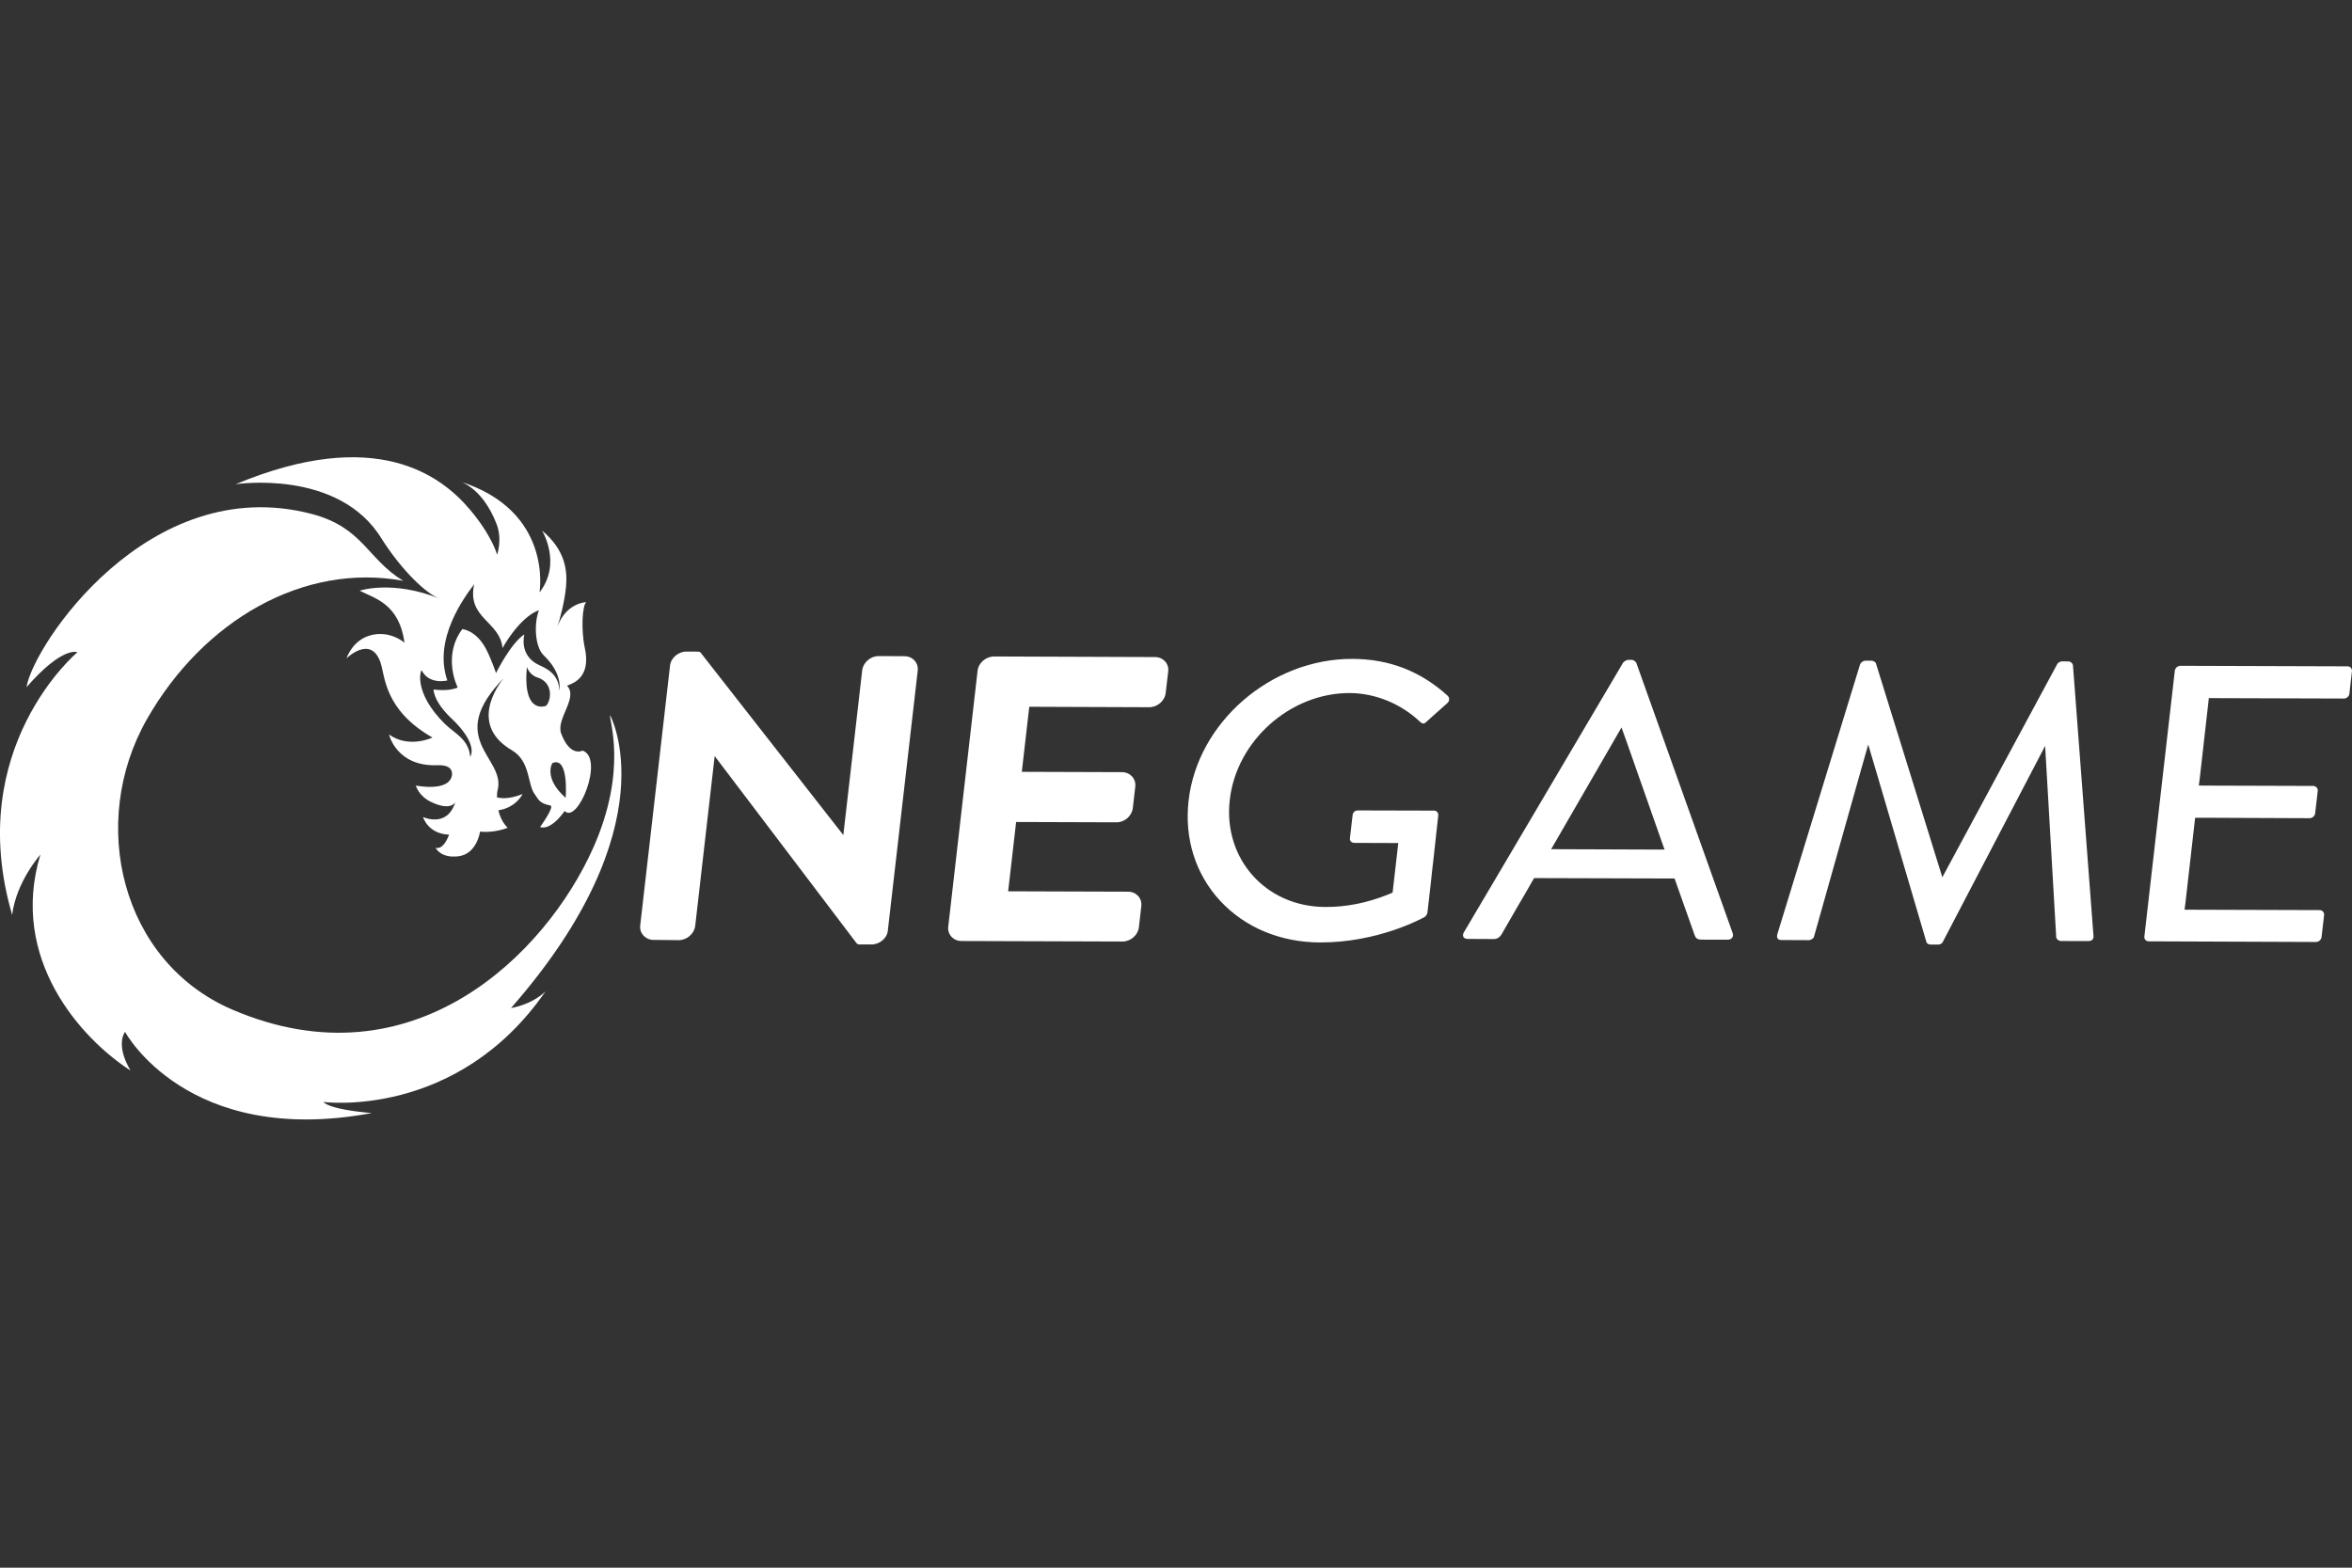 <?xml version="1.0" encoding="UTF-8"?>
<svg xmlns="http://www.w3.org/2000/svg" width="36" height="24" viewBox="0 0 36 24" fill="none">
  <rect x="0" y="0" width="36" height="24" fill="#333333" stroke="none"/>
  <path d="M25.045 10.146C25.033 10.123 24.996 10.103 24.981 10.102H24.918C24.902 10.102 24.86 10.123 24.844 10.144L22.406 14.274C22.391 14.299 22.389 14.325 22.399 14.343C22.414 14.369 22.446 14.374 22.463 14.374L22.866 14.376C22.94 14.376 22.975 14.316 22.98 14.309C23.061 14.166 23.143 14.025 23.224 13.886C23.297 13.764 23.372 13.634 23.445 13.505L23.481 13.443H23.553L25.559 13.449H25.631L25.653 13.511L25.939 14.318C25.956 14.366 25.986 14.385 26.038 14.385L26.442 14.386C26.459 14.386 26.492 14.383 26.512 14.356C26.528 14.338 26.53 14.312 26.521 14.287L25.045 10.146ZM25.309 13.006L23.912 13.001L23.742 13L23.828 12.852L24.695 11.352L24.819 11.137L24.896 11.352L25.425 12.857L25.478 13.006H25.309ZM35.864 10.801C35.877 10.801 35.889 10.8 35.902 10.797C35.889 10.8 35.876 10.801 35.864 10.801ZM35.573 14.008L35.534 14.346C35.529 14.387 35.491 14.421 35.449 14.421L32.891 14.411C32.847 14.411 32.817 14.378 32.822 14.337L33.288 10.267C33.294 10.227 33.331 10.193 33.373 10.193L35.932 10.201C35.974 10.201 36.004 10.236 35.999 10.276L35.96 10.62C35.956 10.661 35.918 10.694 35.875 10.694L33.92 10.688L33.809 10.687L33.797 10.793L33.669 11.922L33.655 12.026L33.766 12.027L35.408 12.032C35.447 12.033 35.481 12.069 35.476 12.107L35.436 12.451C35.432 12.492 35.393 12.526 35.352 12.526L33.709 12.519H33.599L33.587 12.624L33.451 13.82L33.437 13.927H33.548L35.504 13.933C35.547 13.934 35.577 13.968 35.573 14.008ZM32.043 14.318C32.046 14.348 32.041 14.371 32.026 14.386C32.012 14.4 31.99 14.407 31.96 14.407L31.545 14.406C31.507 14.406 31.478 14.375 31.473 14.352L31.325 11.799L31.303 11.419L31.117 11.776L29.737 14.419L29.736 14.422L29.735 14.424C29.723 14.446 29.695 14.461 29.663 14.461L29.548 14.46C29.517 14.46 29.491 14.441 29.486 14.423V14.421L29.485 14.419L28.702 11.758L28.595 11.398L28.487 11.779L27.765 14.341V14.343C27.759 14.363 27.721 14.393 27.687 14.393L27.27 14.391C27.242 14.391 27.22 14.384 27.21 14.37C27.195 14.351 27.199 14.32 27.205 14.299L28.47 10.173C28.483 10.139 28.521 10.115 28.549 10.115L28.651 10.115C28.672 10.115 28.708 10.137 28.713 10.154V10.156L28.714 10.158L29.655 13.19L29.73 13.43L29.859 13.19L31.488 10.167L31.489 10.165L31.49 10.163C31.498 10.148 31.532 10.125 31.561 10.125L31.663 10.126C31.689 10.126 31.722 10.15 31.729 10.184L32.042 14.315V14.316V14.318H32.043ZM21.931 13.233C21.905 13.477 21.878 13.727 21.848 13.973C21.847 13.99 21.825 14.024 21.81 14.036C21.76 14.063 21.092 14.431 20.203 14.428C19.598 14.426 19.057 14.2 18.678 13.793C18.299 13.384 18.126 12.838 18.193 12.255C18.33 11.056 19.456 10.083 20.701 10.087C21.265 10.089 21.742 10.274 22.16 10.653C22.175 10.67 22.182 10.69 22.181 10.71C22.179 10.73 22.17 10.749 22.155 10.762L22.153 10.763L22.152 10.765C22.1 10.813 22.047 10.859 21.995 10.905L21.991 10.908C21.941 10.952 21.886 11.002 21.832 11.051L21.831 11.052L21.83 11.054C21.806 11.077 21.791 11.077 21.786 11.077C21.771 11.077 21.751 11.065 21.729 11.044L21.728 11.043L21.728 11.043C21.435 10.769 21.045 10.612 20.66 10.61C19.751 10.607 18.925 11.34 18.823 12.246C18.719 13.147 19.375 13.883 20.285 13.885C20.607 13.887 20.929 13.822 21.247 13.694L21.315 13.665L21.323 13.598L21.39 13.013L21.402 12.906H21.292L20.732 12.904C20.688 12.904 20.657 12.875 20.662 12.836L20.703 12.48C20.708 12.435 20.742 12.405 20.788 12.407L21.953 12.41C21.989 12.41 22.019 12.445 22.014 12.484C21.987 12.728 21.959 12.979 21.933 13.223L21.932 13.229L21.931 13.233ZM14.047 10.266L13.589 14.249C13.577 14.364 13.462 14.46 13.339 14.459H13.179H13.154C13.136 14.459 13.123 14.453 13.113 14.441L13.098 14.423L10.939 11.575L10.641 14.174C10.627 14.294 10.514 14.393 10.389 14.393L10.002 14.389C9.879 14.389 9.786 14.287 9.799 14.169L10.256 10.187C10.269 10.072 10.384 9.974 10.507 9.975L10.661 9.976H10.687C10.703 9.976 10.717 9.983 10.726 9.994L10.74 10.012L12.908 12.784L13.197 10.261C13.212 10.142 13.325 10.043 13.45 10.044L13.844 10.046C13.968 10.046 14.06 10.146 14.047 10.266ZM17.589 10.827C17.715 10.827 17.828 10.731 17.842 10.609L17.881 10.278C17.894 10.158 17.803 10.059 17.678 10.059L15.216 10.05C15.09 10.05 14.977 10.148 14.963 10.269L14.514 14.187C14.5 14.306 14.591 14.405 14.717 14.406L17.18 14.414C17.304 14.415 17.418 14.317 17.432 14.196L17.469 13.871C17.483 13.751 17.392 13.652 17.267 13.651L15.431 13.645L15.553 12.584L17.087 12.589C17.212 12.591 17.325 12.492 17.339 12.371L17.377 12.041C17.39 11.922 17.298 11.822 17.174 11.821L15.64 11.816L15.754 10.82L17.589 10.827Z" fill="white"></path>
  <path d="M6.874 12.778C6.779 13.031 6.667 12.979 6.667 12.979C6.667 12.979 6.743 13.143 7.016 13.109C7.301 13.074 7.348 12.731 7.348 12.731C7.393 12.737 7.443 12.738 7.499 12.733C7.578 12.727 7.669 12.71 7.772 12.673C7.772 12.673 7.672 12.591 7.628 12.405C7.899 12.366 7.999 12.156 7.999 12.156C7.784 12.24 7.673 12.221 7.607 12.208C7.608 12.174 7.607 12.137 7.616 12.099C7.752 11.598 6.788 11.324 7.717 10.375C7.717 10.375 7.111 11.061 7.835 11.486C8.12 11.653 8.072 12.007 8.183 12.156C8.235 12.226 8.25 12.3 8.423 12.331C8.496 12.345 8.267 12.66 8.267 12.66C8.267 12.66 8.409 12.74 8.643 12.416C8.845 12.624 9.256 11.603 8.916 11.491C8.916 11.491 8.728 11.597 8.59 11.231C8.505 11.008 8.854 10.683 8.681 10.5C8.698 10.473 9.058 10.428 8.953 9.929C8.889 9.63 8.915 9.266 8.973 9.218C8.973 9.218 8.666 9.226 8.532 9.594C8.567 9.489 8.642 9.219 8.664 8.978C8.685 8.737 8.655 8.421 8.297 8.123C8.297 8.123 8.605 8.627 8.258 9.068C8.258 9.068 8.473 7.816 7.028 7.367C7.028 7.367 7.376 7.448 7.599 8.018C7.693 8.255 7.609 8.492 7.609 8.492C7.609 8.492 7.532 8.201 7.189 7.797C6.752 7.281 5.752 6.518 3.607 7.413C3.607 7.413 5.189 7.171 5.844 8.252C6.159 8.747 6.533 9.094 6.723 9.162C5.999 8.875 5.506 9.043 5.506 9.043C5.731 9.161 6.11 9.239 6.191 9.839C6.191 9.839 5.961 9.636 5.653 9.731C5.388 9.813 5.304 10.078 5.304 10.078C5.304 10.078 5.678 9.712 5.825 10.145C5.895 10.355 5.881 10.868 6.619 11.291C6.619 11.291 6.261 11.464 5.955 11.245C5.955 11.245 6.066 11.738 6.693 11.715C6.836 11.71 6.919 11.747 6.92 11.853C6.893 12.135 6.365 12.026 6.365 12.026C6.365 12.026 6.404 12.185 6.6 12.278C6.908 12.425 6.969 12.278 6.969 12.278C6.847 12.682 6.475 12.508 6.475 12.508C6.475 12.508 6.548 12.766 6.874 12.778ZM8.064 10.211C8.064 10.211 8.105 10.335 8.225 10.371C8.456 10.442 8.45 10.697 8.361 10.804C8.361 10.804 7.997 10.962 8.064 10.211ZM8.256 10.184C7.935 10.039 8.026 9.712 8.026 9.712C7.817 9.847 7.592 10.304 7.592 10.304C7.592 10.304 7.506 10.047 7.419 9.899C7.269 9.645 7.076 9.631 7.076 9.631C6.763 10.052 7.006 10.525 7.006 10.525C6.861 10.591 6.636 10.555 6.636 10.555C6.645 10.693 6.758 10.851 6.892 10.981C7.341 11.399 7.197 11.585 7.197 11.585C7.174 11.314 6.952 11.223 6.81 11.083C6.317 10.596 6.44 10.245 6.455 10.264C6.571 10.489 6.847 10.417 6.847 10.417C6.628 9.791 7.102 9.149 7.258 8.944C7.142 9.468 7.654 9.51 7.691 9.921C7.99 9.406 8.249 9.343 8.249 9.343C8.17 9.549 8.187 9.905 8.323 10.034C8.622 10.318 8.561 10.571 8.561 10.571C8.552 10.324 8.375 10.237 8.256 10.184ZM8.454 11.683C8.711 11.569 8.658 12.214 8.658 12.214C8.312 11.909 8.454 11.683 8.454 11.683Z" fill="white"></path>
  <path d="M6.172 8.892C4.648 8.612 3.115 9.494 2.25 11.008C1.347 12.592 1.849 14.722 3.555 15.456C6.322 16.643 8.356 14.601 9.078 12.984C9.613 11.789 9.319 11.011 9.338 10.949C9.338 10.949 10.268 12.639 7.822 15.432C7.822 15.432 8.125 15.39 8.349 15.178C6.99 17.142 4.95 16.87 4.95 16.87C4.95 16.87 5.01 16.982 5.691 17.04C2.864 17.567 1.914 15.797 1.914 15.797C1.914 15.797 1.759 15.985 1.998 16.389C1.24 15.9 0.136 14.679 0.618 13.084C0.618 13.084 0.249 13.497 0.186 14.006C-0.562 11.447 1.185 9.985 1.185 9.985C1.185 9.985 0.961 9.883 0.406 10.52C0.502 9.89 2.272 7.213 4.771 7.868C5.558 8.075 5.621 8.558 6.172 8.892Z" fill="white"></path>
</svg>
